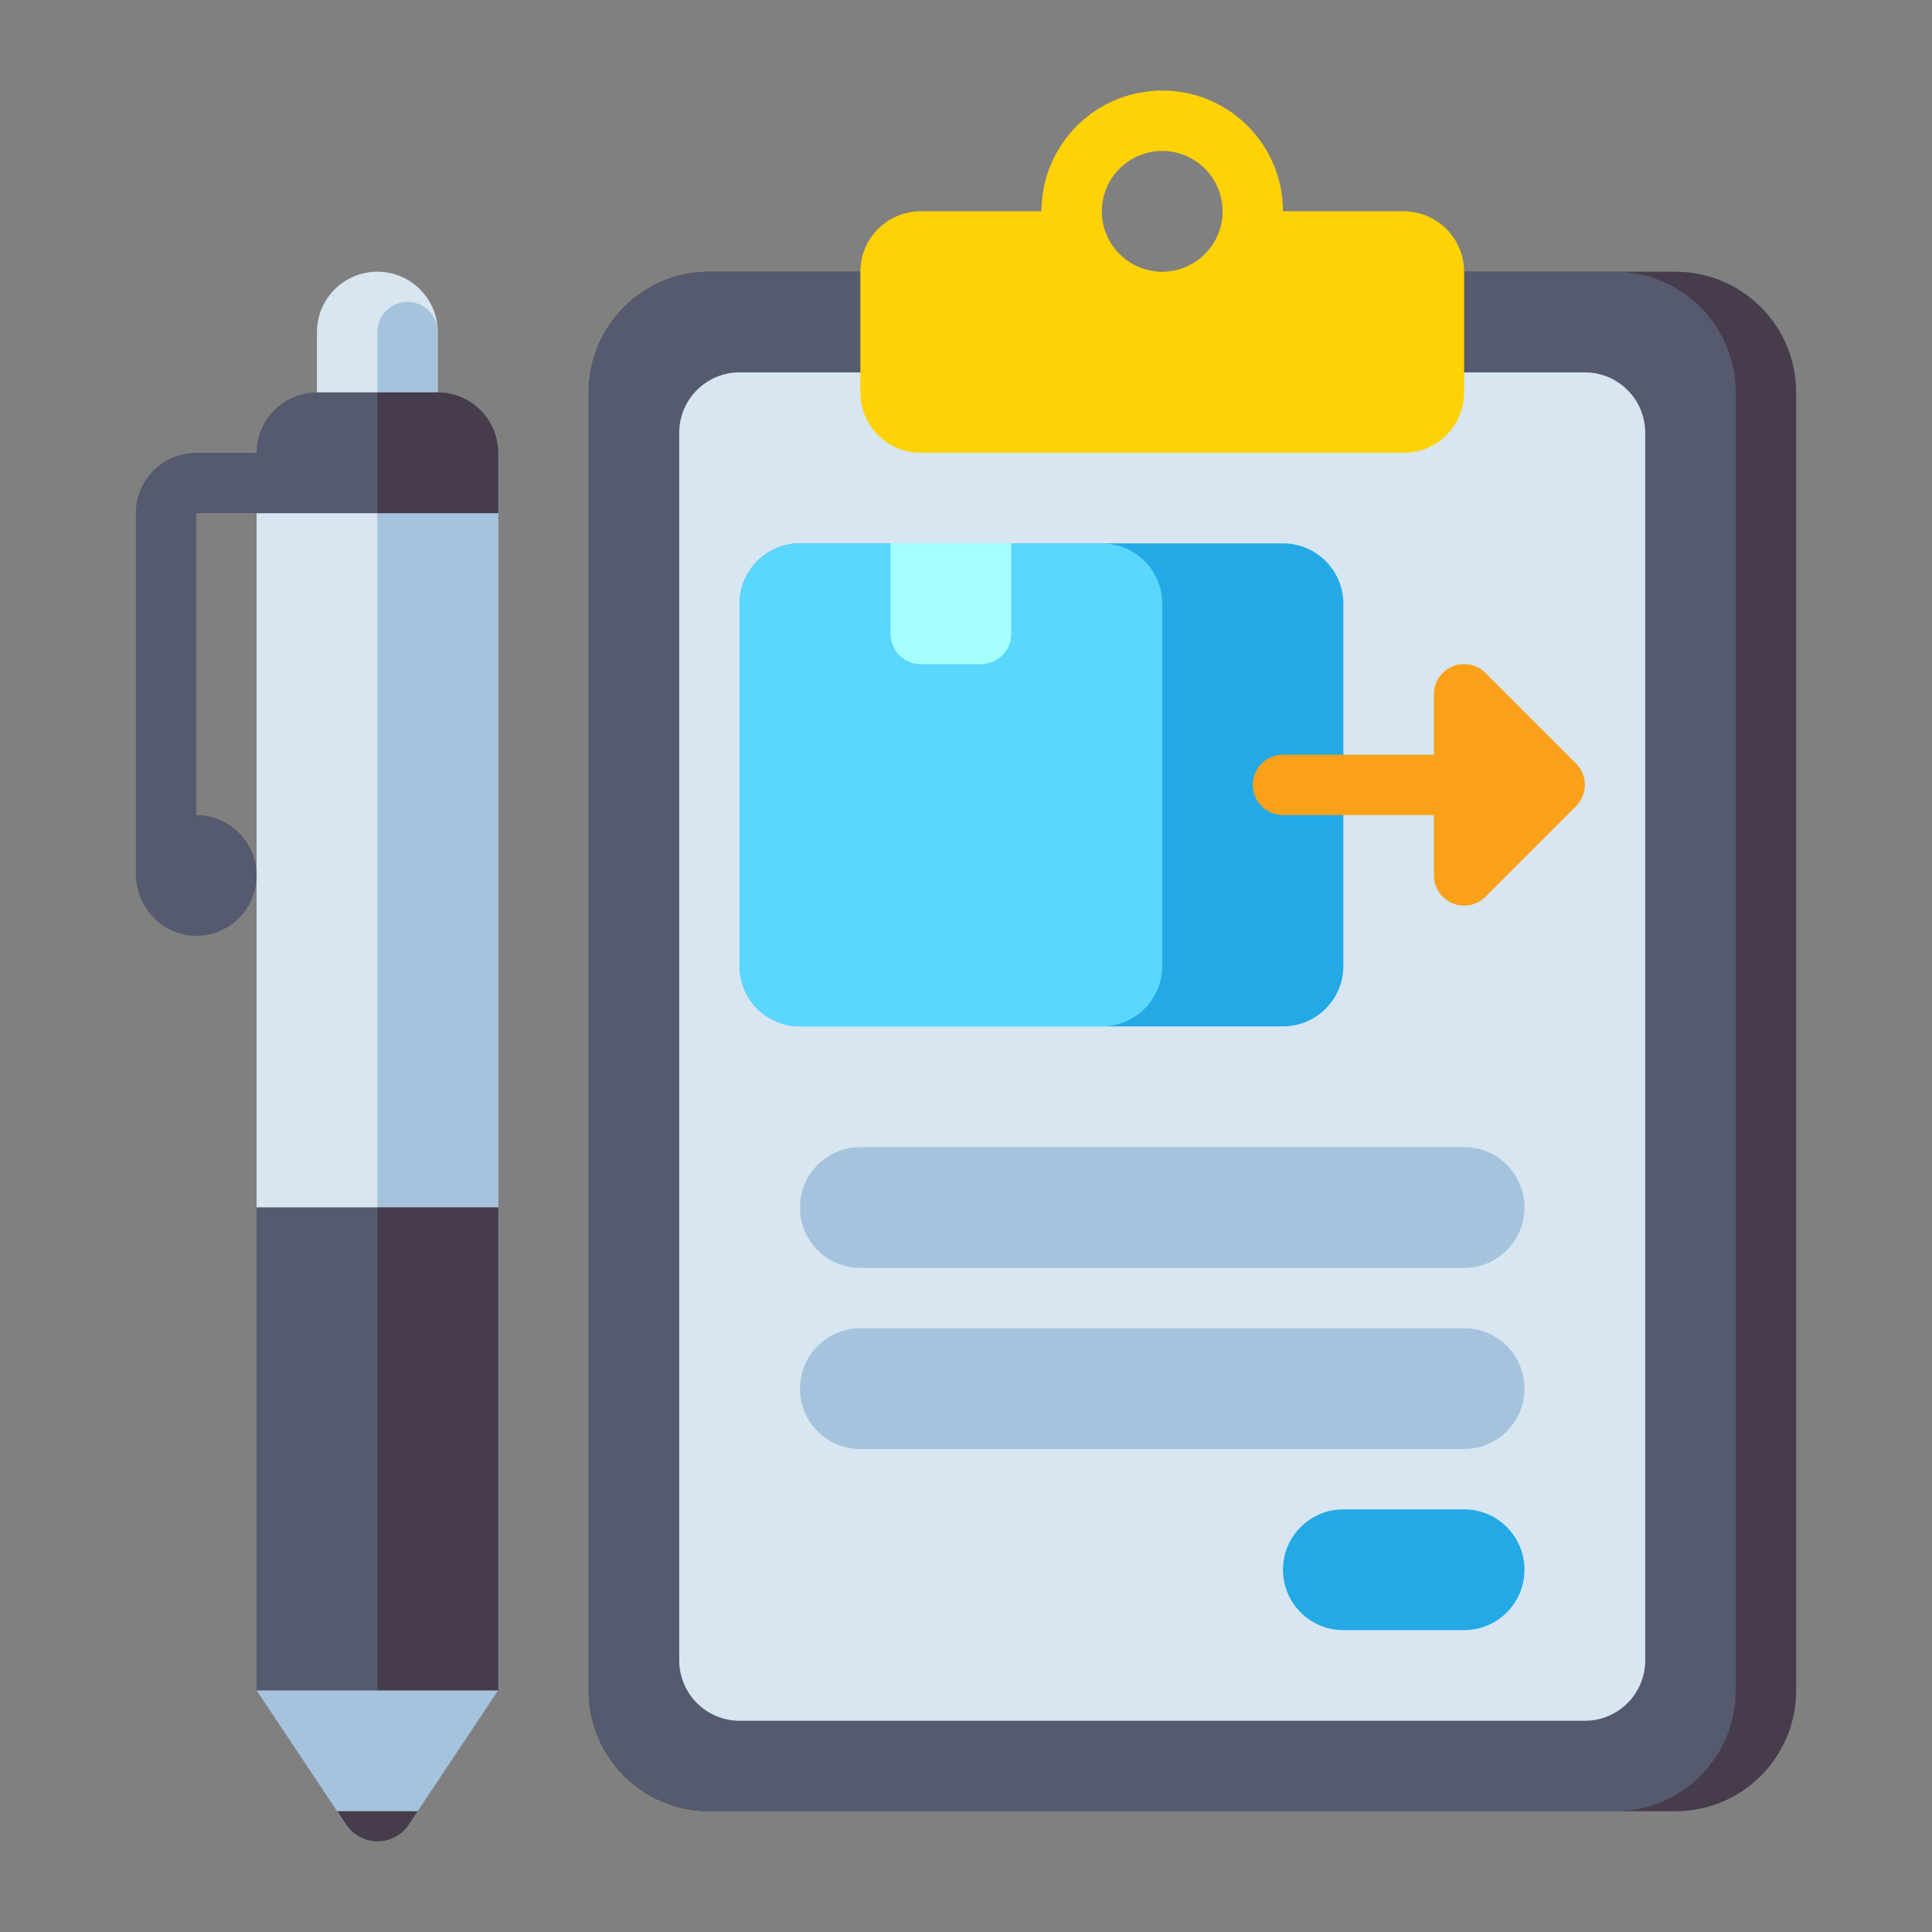<svg width="76" height="76" viewBox="0 0 76 76" fill="none" xmlns="http://www.w3.org/2000/svg">
<rect x="0" y="0" width="76" height="76" fill="#808080" stroke="none"/>
<path d="M27.906 71.25H65.906C68.53 71.25 70.656 69.123 70.656 66.5V15.438C70.656 12.814 68.53 10.688 65.906 10.688H27.906C25.283 10.688 23.156 12.814 23.156 15.438V66.5C23.156 69.123 25.283 71.25 27.906 71.25Z" fill="#463C4B"/>
<path d="M27.906 71.25H63.531C66.155 71.25 68.281 69.123 68.281 66.5V15.438C68.281 12.814 66.155 10.688 63.531 10.688H27.906C25.283 10.688 23.156 12.814 23.156 15.438V66.5C23.156 69.123 25.283 71.25 27.906 71.25Z" fill="#555A6E"/>
<path d="M29.094 67.69H62.344C63.656 67.69 64.719 66.627 64.719 65.315V17.023C64.719 15.712 63.656 14.648 62.344 14.648H29.094C27.782 14.648 26.719 15.712 26.719 17.023V65.315C26.719 66.627 27.782 67.69 29.094 67.69Z" fill="#D7E6F0"/>
<path d="M55.219 8.312H50.469C50.469 5.689 48.342 3.562 45.719 3.562C43.095 3.562 40.969 5.689 40.969 8.312H36.219C34.907 8.312 33.844 9.376 33.844 10.688V15.438C33.844 16.749 34.907 17.812 36.219 17.812H55.219C56.53 17.812 57.594 16.749 57.594 15.438V10.688C57.594 9.376 56.53 8.312 55.219 8.312ZM45.719 10.688C44.407 10.688 43.344 9.624 43.344 8.312C43.344 7.001 44.407 5.938 45.719 5.938C47.031 5.938 48.094 7.001 48.094 8.312C48.094 9.624 47.031 10.688 45.719 10.688Z" fill="#FFD205"/>
<path d="M14.844 10.688C13.532 10.688 12.469 11.751 12.469 13.062V15.438H17.219V13.062C17.219 11.751 16.155 10.688 14.844 10.688Z" fill="#D7E6F0"/>
<path d="M16.031 11.875C15.376 11.875 14.844 12.407 14.844 13.062V15.438H17.219V13.062C17.219 12.407 16.687 11.875 16.031 11.875Z" fill="#A5C3DC"/>
<path d="M10.094 20.188H19.594V47.5H10.094V20.188Z" fill="#D7E6F0"/>
<path d="M14.844 20.188H19.594V47.5H14.844V20.188Z" fill="#A5C3DC"/>
<path d="M10.094 47.5H19.594V66.5H10.094V47.5Z" fill="#555A6E"/>
<path d="M14.844 47.5H19.594V66.5H14.844V47.5Z" fill="#463C4B"/>
<path d="M16.075 71.779L19.594 66.5H10.094L13.613 71.779C13.887 72.19 14.349 72.438 14.844 72.438C15.338 72.438 15.8 72.19 16.075 71.779Z" fill="#A5C3DC"/>
<path d="M16.08 71.779L16.432 71.25H13.266L13.618 71.779C13.893 72.19 14.354 72.438 14.849 72.438C15.344 72.438 15.806 72.19 16.08 71.779Z" fill="#463C4B"/>
<path d="M10.094 20.188V17.812H7.719C6.407 17.812 5.344 18.876 5.344 20.188V34.37C5.344 35.649 6.327 36.75 7.604 36.81C8.968 36.874 10.094 35.787 10.094 34.438C10.094 33.126 9.03 32.062 7.719 32.062V20.188H10.094Z" fill="#555A6E"/>
<path d="M19.594 20.188H10.094V17.812C10.094 16.501 11.157 15.438 12.469 15.438H17.219C18.53 15.438 19.594 16.501 19.594 17.812V20.188Z" fill="#555A6E"/>
<path d="M19.594 20.188H14.844V15.438H17.219C18.53 15.438 19.594 16.501 19.594 17.812V20.188Z" fill="#463C4B"/>
<path d="M57.594 49.875H33.844C32.532 49.875 31.469 48.812 31.469 47.5C31.469 46.188 32.532 45.125 33.844 45.125H57.594C58.906 45.125 59.969 46.188 59.969 47.5C59.969 48.812 58.906 49.875 57.594 49.875Z" fill="#A5C3DC"/>
<path d="M57.594 57H33.844C32.532 57 31.469 55.937 31.469 54.625C31.469 53.313 32.532 52.25 33.844 52.25H57.594C58.906 52.25 59.969 53.313 59.969 54.625C59.969 55.937 58.906 57 57.594 57Z" fill="#A5C3DC"/>
<path d="M57.594 64.125H52.844C51.532 64.125 50.469 63.062 50.469 61.75C50.469 60.438 51.532 59.375 52.844 59.375H57.594C58.906 59.375 59.969 60.438 59.969 61.75C59.969 63.062 58.906 64.125 57.594 64.125Z" fill="#23AAE6"/>
<path d="M50.469 40.375H31.469C30.157 40.375 29.094 39.312 29.094 38V23.75C29.094 22.438 30.157 21.375 31.469 21.375H50.469C51.781 21.375 52.844 22.438 52.844 23.75V38C52.844 39.312 51.781 40.375 50.469 40.375Z" fill="#23AAE6"/>
<path d="M61.996 30.035L58.434 26.473C58.094 26.133 57.583 26.032 57.139 26.215C56.696 26.399 56.406 26.832 56.406 27.312V29.688H50.469C49.813 29.688 49.281 30.219 49.281 30.875C49.281 31.531 49.813 32.062 50.469 32.062H56.406V34.438C56.406 34.918 56.696 35.351 57.139 35.535C57.286 35.595 57.44 35.625 57.593 35.625C57.903 35.625 58.206 35.504 58.434 35.277L61.996 31.715C62.46 31.251 62.46 30.499 61.996 30.035Z" fill="#FAA019"/>
<path d="M43.344 40.375H31.469C30.157 40.375 29.094 39.312 29.094 38V23.75C29.094 22.438 30.157 21.375 31.469 21.375H43.344C44.656 21.375 45.719 22.438 45.719 23.75V38C45.719 39.312 44.656 40.375 43.344 40.375Z" fill="#5AD7FF"/>
<path d="M38.594 26.125H36.219C35.563 26.125 35.031 25.593 35.031 24.938V21.375H39.781V24.938C39.781 25.593 39.249 26.125 38.594 26.125Z" fill="#A5FFFF"/>
</svg>
